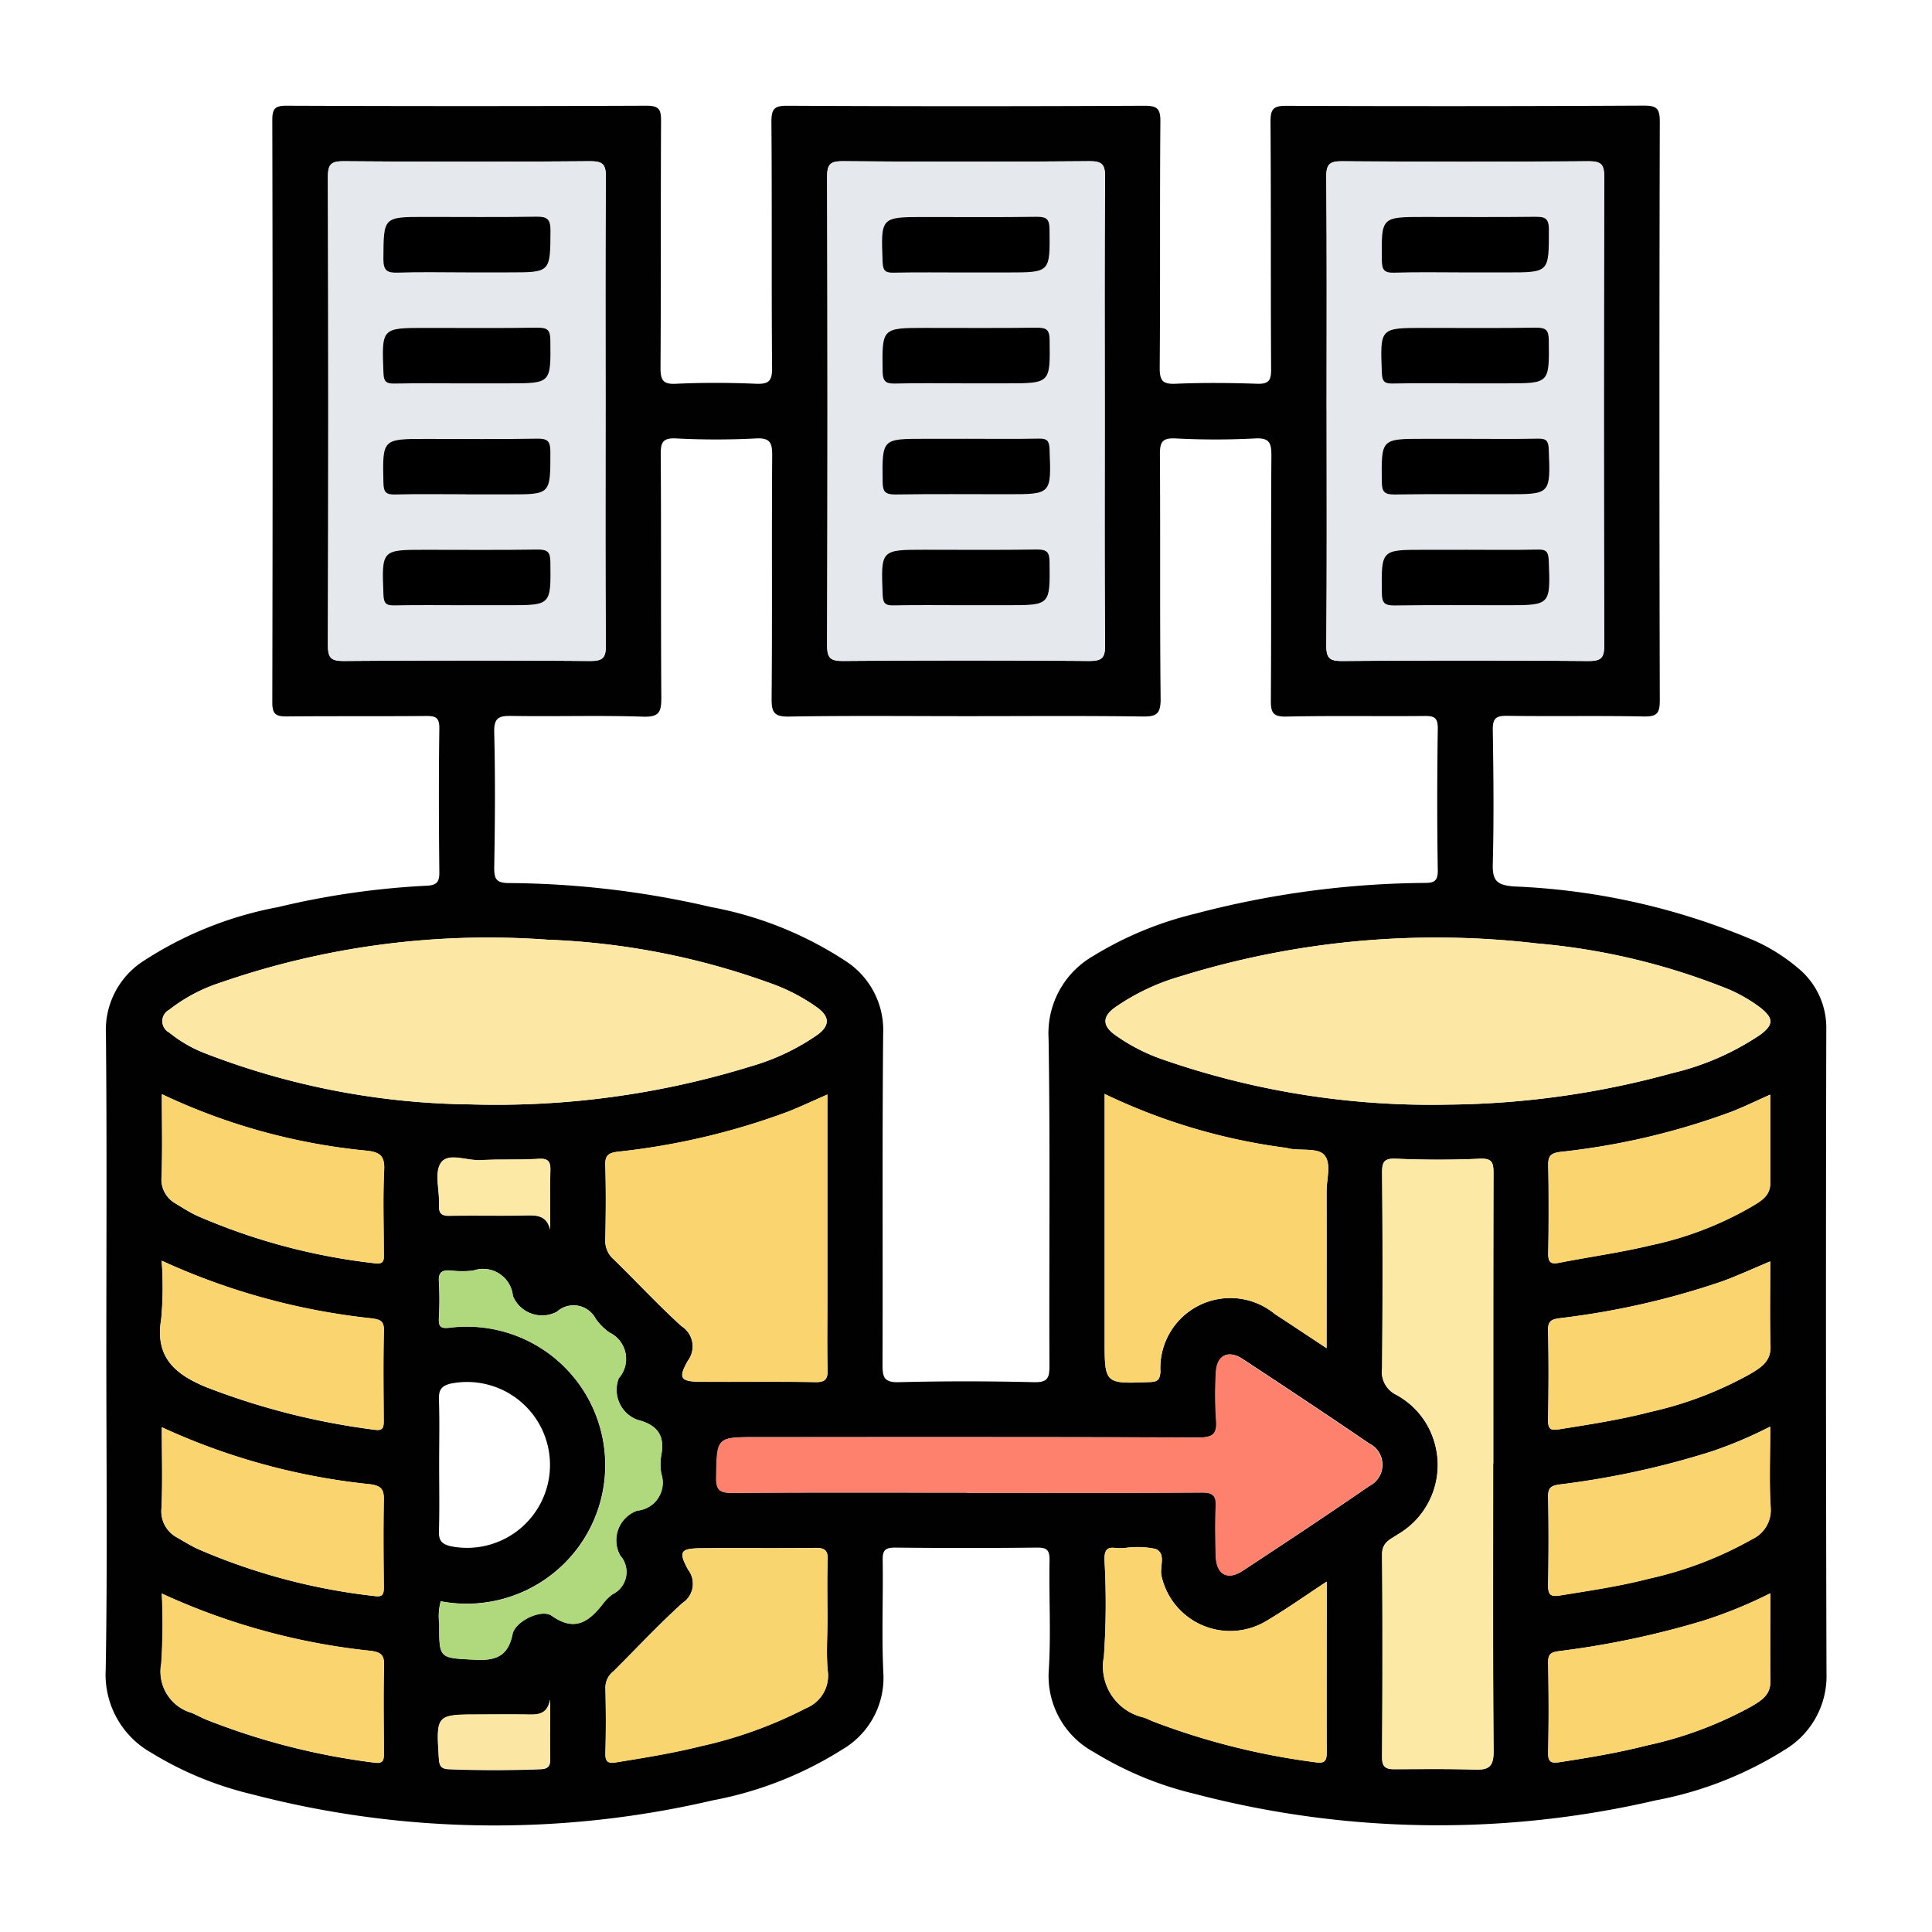 <svg xmlns="http://www.w3.org/2000/svg" xmlns:xlink="http://www.w3.org/1999/xlink" width="57" height="57" viewBox="0 0 57 57"><defs><clipPath id="clip-path"><rect id="Rectangle_58102" data-name="Rectangle 58102" width="50.763" height="50.744" fill="none"></rect></clipPath></defs><g id="Group_144756" data-name="Group 144756" transform="translate(-293 -2277)"><rect id="Rectangle_57836" data-name="Rectangle 57836" width="57" height="57" transform="translate(293 2277)" fill="#fff" opacity="0"></rect><g id="Group_144762" data-name="Group 144762" transform="translate(296.119 2280.117)"><g id="Group_144761" data-name="Group 144761" clip-path="url(#clip-path)"><path id="Path_91007" data-name="Path 91007" d="M.018,36.837c0-3.153.019-6.307-.012-9.46a2.417,2.417,0,0,1,1.082-2.124,10.95,10.95,0,0,1,3.994-1.606,23.853,23.853,0,0,1,4.391-.632c.281-.014.373-.1.37-.391-.015-1.415-.02-2.83,0-4.244.006-.349-.13-.374-.412-.372-1.363.012-2.727,0-4.091.013-.322,0-.425-.066-.425-.411q.018-8.591,0-17.182c0-.321.065-.426.41-.425q5.318.021,10.636,0c.392,0,.424.14.423.465-.012,2.42,0,4.841-.016,7.261,0,.371.07.5.465.477.782-.036,1.569-.033,2.351,0,.376.015.479-.077.476-.467-.021-2.42,0-4.841-.02-7.261,0-.376.08-.476.468-.474q5.267.026,10.534,0c.377,0,.477.08.474.468-.02,2.42,0,4.841-.02,7.261,0,.378.081.49.469.473.8-.034,1.6-.027,2.4,0,.334.011.42-.084.418-.418-.015-2.437,0-4.875-.018-7.312,0-.383.091-.472.472-.47Q40.113.026,45.38,0c.384,0,.471.091.47.472q-.021,8.539,0,17.079c0,.383-.089.478-.471.471-1.346-.026-2.693,0-4.039-.019-.337-.005-.421.088-.417.42.02,1.312.034,2.626,0,3.937-.015.5.11.638.625.677a20.136,20.136,0,0,1,7.125,1.612,5.379,5.379,0,0,1,1.246.789,2.273,2.273,0,0,1,.843,1.829q-.021,9.486.006,18.971A2.534,2.534,0,0,1,49.55,48.5a10.919,10.919,0,0,1-3.821,1.5,28.323,28.323,0,0,1-13.605-.193,10.154,10.154,0,0,1-2.956-1.222,2.551,2.551,0,0,1-1.343-2.452c.065-1.07,0-2.147.021-3.221,0-.284-.068-.372-.362-.369q-2.1.023-4.193,0c-.286,0-.372.071-.368.363.017,1.108-.033,2.218.019,3.323A2.446,2.446,0,0,1,21.73,48.5a10.918,10.918,0,0,1-3.821,1.5A28.323,28.323,0,0,1,4.3,49.817a10.151,10.151,0,0,1-2.956-1.222A2.643,2.643,0,0,1,0,46.143c.053-3.1.018-6.2.018-9.307M25.425,18.013c-1.755,0-3.511-.018-5.266.012-.444.008-.516-.127-.513-.534.021-2.386,0-4.772.017-7.158,0-.366-.043-.538-.479-.514a22.569,22.569,0,0,1-2.351,0c-.408-.021-.461.124-.458.484.016,2.386,0,4.772.017,7.158,0,.415-.049.583-.533.567-1.294-.043-2.59,0-3.885-.022-.371-.006-.523.052-.512.481.033,1.329.024,2.659,0,3.988,0,.338.053.459.43.462a27.006,27.006,0,0,1,5.973.709,10.826,10.826,0,0,1,3.992,1.61,2.423,2.423,0,0,1,1.08,2.126c-.03,3.255-.007,6.511-.019,9.766,0,.365.044.526.478.515,1.329-.034,2.659-.032,3.988,0,.406.01.46-.124.459-.483-.014-3.221.025-6.443-.026-9.664a2.627,2.627,0,0,1,1.308-2.422,10.4,10.4,0,0,1,3-1.248,27.294,27.294,0,0,1,6.763-.913c.28,0,.418-.028.412-.375-.023-1.4-.019-2.8,0-4.193,0-.3-.1-.359-.374-.357-1.363.013-2.727-.012-4.09.017-.4.009-.463-.117-.461-.481.017-2.4,0-4.806.016-7.21,0-.364-.041-.539-.478-.515a22.538,22.538,0,0,1-2.351,0c-.406-.02-.462.122-.46.483.016,2.4-.005,4.806.021,7.209,0,.445-.128.517-.535.512-1.721-.024-3.443-.01-5.164-.01m-10.678-9c0-2.3-.01-4.6.01-6.9,0-.382-.09-.475-.472-.472q-3.63.029-7.259,0c-.385,0-.471.093-.47.473q.022,6.9,0,13.8c0,.382.089.475.472.472q3.629-.029,7.259,0c.385,0,.474-.093.47-.473-.02-2.3-.01-4.6-.01-6.9m14.728.052c0-2.318-.01-4.635.01-6.953,0-.38-.086-.476-.471-.473q-3.629.03-7.259,0c-.383,0-.473.09-.471.472q.022,6.9,0,13.8c0,.38.086.476.47.473q3.629-.03,7.259,0c.383,0,.475-.09.472-.472-.02-2.283-.01-4.567-.01-6.85m6.546-.1c0,2.318.01,4.635-.01,6.953,0,.38.086.476.47.473q3.63-.03,7.259,0c.382,0,.473-.089.471-.471q-.022-6.9,0-13.8c0-.38-.085-.476-.47-.473q-3.629.03-7.259,0c-.382,0-.475.089-.472.472.02,2.283.01,4.567.01,6.85M10.771,29.467a25.436,25.436,0,0,0,8.276-1.127,6.61,6.61,0,0,0,1.967-.939c.344-.26.344-.514,0-.775a5.558,5.558,0,0,0-1.442-.747,21.586,21.586,0,0,0-6.531-1.27A24.146,24.146,0,0,0,3.35,25.886a4.861,4.861,0,0,0-1.476.789.38.38,0,0,0,0,.673,3.916,3.916,0,0,0,1.007.592,22.33,22.33,0,0,0,7.891,1.527m28.9.005a25.647,25.647,0,0,0,6.543-.926,7.864,7.864,0,0,0,2.6-1.133c.4-.3.4-.484.006-.8a4.531,4.531,0,0,0-1.16-.63,19.546,19.546,0,0,0-5.442-1.266,25.445,25.445,0,0,0-10.492.968,6.538,6.538,0,0,0-1.969.938c-.343.257-.347.514,0,.775a5.492,5.492,0,0,0,1.443.747,24.074,24.074,0,0,0,8.476,1.326m1.262,10.6c0-2.862,0-5.724.006-8.587,0-.32-.057-.429-.413-.413-.816.038-1.635.036-2.451,0-.343-.014-.424.071-.421.405q.023,2.888,0,5.775a.753.753,0,0,0,.408.78,2.323,2.323,0,0,1,1.132,1.391,2.367,2.367,0,0,1-1.077,2.732c-.211.146-.467.225-.464.593.02,1.993.015,3.987,0,5.98,0,.274.1.356.35.354.8,0,1.6-.012,2.4.012.408.013.543-.1.539-.541-.023-2.828-.012-5.656-.012-8.484m-15.542.856c2.316,0,4.632.007,6.948-.008.338,0,.439.092.419.424-.028.475-.015.953-.005,1.43.011.561.337.755.792.456,1.251-.822,2.5-1.649,3.734-2.5a.7.7,0,0,0,0-1.253c-1.236-.845-2.484-1.672-3.735-2.494-.435-.286-.77-.107-.787.409a11.409,11.409,0,0,0,.006,1.379c.038.43-.1.529-.526.527-4.342-.017-8.685-.011-13.027-.011-1.193,0-1.173,0-1.195,1.177-.007.395.111.471.482.468,2.3-.018,4.6-.009,6.9-.009m-4.1-11.745c-.433.189-.785.354-1.146.5A20.691,20.691,0,0,1,15.1,30.866c-.27.036-.371.105-.362.394.022.731.017,1.464,0,2.2a.72.72,0,0,0,.245.577c.671.653,1.307,1.343,2,1.972a.706.706,0,0,1,.19,1.023c-.294.519-.217.616.4.62,1.123.008,2.247-.009,3.37.01.311.005.359-.113.352-.383-.017-.663-.005-1.327-.005-1.991,0-2.021,0-4.042,0-6.106m8.183-.018v7.248c0,1.305,0,1.3,1.32,1.248.231-.009.309-.053.325-.307a2.065,2.065,0,0,1,3.377-1.7c.491.32.978.646,1.525,1.006,0-1.6,0-3.112,0-4.624,0-.371.154-.837-.076-1.084-.179-.193-.641-.123-.977-.171-.051-.007-.1-.024-.15-.031a17.549,17.549,0,0,1-5.34-1.586M21.293,44.7c0-.6-.016-1.191.007-1.786.011-.3-.089-.367-.371-.363-1.122.015-2.245,0-3.368.009-.606.006-.672.1-.378.634a.68.68,0,0,1-.17.984c-.705.639-1.355,1.338-2.031,2.01a.612.612,0,0,0-.24.476c.015.646.018,1.293,0,1.939-.008.266.083.311.323.272.838-.136,1.676-.271,2.5-.477a12.721,12.721,0,0,0,3.1-1.122,1.034,1.034,0,0,0,.637-1.1c-.047-.489-.01-.986-.01-1.479m14.728-1.149c-.63.413-1.18.805-1.759,1.148a2.075,2.075,0,0,1-3.107-1.3c-.074-.279.153-.679-.184-.816a2.6,2.6,0,0,0-.911-.025,1.742,1.742,0,0,1-.255,0c-.277-.043-.34.082-.336.343a22.684,22.684,0,0,1-.017,2.858,1.542,1.542,0,0,0,1.181,1.8c.1.036.187.08.281.119a20.912,20.912,0,0,0,4.782,1.2c.3.047.33-.067.329-.317-.009-1.634,0-3.269,0-5.007M9.882,44.13a1.664,1.664,0,0,0-.043.655c-.005,1.049,0,1.008,1.054,1.064.617.033.977-.105,1.108-.757.077-.381.855-.754,1.156-.54.673.48,1.1.178,1.505-.347a1.382,1.382,0,0,1,.289-.288.73.73,0,0,0,.227-1.142.927.927,0,0,1,.5-1.325.83.83,0,0,0,.712-1.088,1.583,1.583,0,0,1,0-.56c.11-.592-.137-.887-.71-1.032a.947.947,0,0,1-.546-1.226.862.862,0,0,0-.277-1.35,1.712,1.712,0,0,1-.4-.4.735.735,0,0,0-1.146-.211.933.933,0,0,1-1.3-.466.882.882,0,0,0-1.164-.75,2.822,2.822,0,0,1-.663,0c-.252-.02-.375.042-.356.329a9.038,9.038,0,0,1,0,1.073c-.014.282.071.314.348.28a4.088,4.088,0,1,1-.3,8.075m39.23-5.153a12.365,12.365,0,0,1-1.746.739,24.876,24.876,0,0,1-4.472.97c-.249.035-.34.1-.335.366.017.867.014,1.735,0,2.6,0,.256.041.357.334.31.888-.145,1.78-.277,2.651-.5a11,11,0,0,0,3.03-1.161.948.948,0,0,0,.548-.942c-.045-.762-.012-1.529-.012-2.379m0-4.874c-.5.209-.944.413-1.4.582a23.215,23.215,0,0,1-4.806,1.092c-.233.033-.353.074-.346.356.021.884.017,1.769,0,2.653,0,.267.083.307.324.269.906-.144,1.812-.284,2.7-.514a10.9,10.9,0,0,0,2.938-1.119c.3-.18.609-.359.6-.81-.024-.815-.007-1.632-.007-2.508m0,9.791a13.421,13.421,0,0,1-2.007.817,25.705,25.705,0,0,1-4.232.889c-.229.031-.317.086-.312.335.016.884.02,1.77,0,2.654-.007.307.111.321.358.283.857-.131,1.711-.275,2.551-.489a11.324,11.324,0,0,0,3.088-1.153c.271-.163.563-.325.559-.724-.01-.848,0-1.7,0-2.611m-47.458-4.9c0,.848.024,1.614-.009,2.377a.877.877,0,0,0,.468.881c.19.111.379.226.577.322a18.11,18.11,0,0,0,5.24,1.4c.256.039.274-.074.273-.274-.007-.85-.015-1.7,0-2.55.007-.3-.056-.426-.393-.473a19.377,19.377,0,0,1-6.159-1.684m0-4.911A10.606,10.606,0,0,1,1.639,35.8c-.192,1.123.4,1.629,1.325,2.01a21.049,21.049,0,0,0,4.97,1.258c.262.039.27-.084.269-.278-.005-.884-.016-1.769.005-2.652.007-.285-.118-.32-.349-.354a19.838,19.838,0,0,1-6.2-1.7m0,9.819a18.255,18.255,0,0,1-.016,2.061,1.265,1.265,0,0,0,.895,1.457c.141.059.275.134.415.194a20.254,20.254,0,0,0,4.968,1.273c.3.046.287-.108.286-.311,0-.851-.017-1.7.006-2.551.008-.3-.081-.39-.381-.433A19.533,19.533,0,0,1,1.655,43.9m0-14.735c0,.858.018,1.642-.008,2.423a.816.816,0,0,0,.416.806c.2.122.4.251.618.354a18.219,18.219,0,0,0,5.245,1.406c.316.048.276-.131.276-.32,0-.817-.029-1.635.011-2.45.02-.408-.142-.506-.5-.549a18.1,18.1,0,0,1-6.062-1.67m47.457.012c-.4.179-.749.347-1.107.491a20.928,20.928,0,0,1-5.093,1.2c-.281.037-.358.127-.352.4.018.868.016,1.736,0,2.6,0,.263.078.318.322.27.9-.176,1.812-.3,2.7-.515a10.109,10.109,0,0,0,2.94-1.119c.266-.162.586-.314.587-.708,0-.862,0-1.723,0-2.626M9.837,40.071c0,.663.013,1.326-.006,1.989-.008.271.079.378.345.442a2.447,2.447,0,1,0,.015-4.8c-.3.067-.369.2-.36.483.021.628.006,1.258.006,1.887m3.273,6.974c-.091.47-.416.431-.733.426-.443-.008-.886,0-1.328,0-1.306,0-1.3,0-1.218,1.3.013.21.063.3.285.312q1.354.053,2.707,0c.213-.008.3-.082.292-.3-.013-.576,0-1.152,0-1.728m0-13.886c0-.578-.013-1.156.006-1.733.009-.282-.057-.38-.363-.358-.559.039-1.122,0-1.682.039-.409.026-.967-.242-1.185.082-.2.293-.032.823-.053,1.247-.013.252.079.314.318.309.731-.014,1.462.006,2.193-.01.34-.007.656-.028.767.423" transform="translate(0 -0.001)" fill="#010101"></path><path id="Path_91008" data-name="Path 91008" d="M71.913,23.29c0,2.3-.01,4.6.01,6.9,0,.38-.086.476-.47.473q-3.63-.03-7.259,0c-.382,0-.473-.089-.471-.472q.022-6.9,0-13.8c0-.38.085-.476.47-.473q3.63.03,7.259,0c.382,0,.475.089.472.472-.02,2.3-.01,4.6-.01,6.9m-4.141,5.728H69.05c1.262,0,1.252,0,1.235-1.279,0-.291-.083-.368-.369-.364-1.107.016-2.214.006-3.321.006-1.3,0-1.288,0-1.235,1.33.01.246.074.317.317.311.7-.015,1.4-.005,2.095-.005m.024-3.273h1.277c1.225,0,1.213,0,1.213-1.252,0-.315-.077-.4-.394-.393-1.089.021-2.18.008-3.27.008-1.3,0-1.291,0-1.262,1.3.006.266.073.347.341.34.7-.018,1.4-.006,2.095-.006m.027-3.273h1.226c1.262,0,1.252,0,1.236-1.278,0-.289-.081-.369-.368-.365-1.107.016-2.214.007-3.321.007-1.3,0-1.288,0-1.235,1.33.01.245.072.317.316.312.715-.015,1.43-.005,2.146-.005M67.779,19.2h1.277c1.238,0,1.223,0,1.231-1.235,0-.35-.111-.414-.429-.409-1.09.018-2.18.007-3.27.007-1.238,0-1.223,0-1.231,1.235,0,.35.111.42.429.409.663-.023,1.328-.007,1.992-.007" transform="translate(-57.167 -14.279)" fill="#e5e8ec"></path><path id="Path_91009" data-name="Path 91009" d="M215.08,23.342c0,2.283-.01,4.567.01,6.85,0,.382-.089.475-.472.472q-3.63-.029-7.259,0c-.384,0-.471-.093-.47-.473q.022-6.9,0-13.8c0-.382.089-.475.471-.472q3.629.029,7.259,0c.384,0,.474.092.471.473-.02,2.317-.01,4.635-.01,6.953m-4.091.767h-1.226c-1.262,0-1.252,0-1.236,1.278,0,.289.081.369.368.365,1.107-.016,2.214-.007,3.321-.007,1.3,0,1.288,0,1.235-1.33-.01-.245-.072-.317-.316-.312-.715.015-1.43.005-2.146.005m-.04-1.637h1.226c1.308,0,1.3,0,1.277-1.289,0-.306-.108-.357-.38-.353-1.09.014-2.18.006-3.27.006-1.308,0-1.3,0-1.277,1.289,0,.306.108.36.38.353.681-.017,1.362-.006,2.043-.006m.041-3.273h1.226c1.262,0,1.252,0,1.236-1.279,0-.29-.082-.369-.368-.364-1.107.016-2.214.007-3.321.007-1.3,0-1.288,0-1.235,1.33.01.245.073.317.317.312.715-.015,1.43-.005,2.146-.005m-.052,9.819h1.277c1.263,0,1.253,0,1.237-1.278,0-.288-.079-.37-.367-.366-1.107.016-2.214.007-3.321.007-1.3,0-1.288,0-1.236,1.329.01.244.07.318.316.313.7-.015,1.4-.005,2.095-.005" transform="translate(-185.605 -14.279)" fill="#e5e8ec"></path><path id="Path_91010" data-name="Path 91010" d="M350.062,23.239c0-2.284.01-4.567-.01-6.85,0-.383.09-.475.472-.472q3.629.029,7.259,0c.385,0,.471.094.47.473q-.022,6.9,0,13.8c0,.382-.089.475-.471.472q-3.629-.029-7.259,0c-.385,0-.474-.093-.47-.473.02-2.317.01-4.635.01-6.953m4.091.87h-1.226c-1.263,0-1.252,0-1.236,1.278,0,.289.08.369.368.365,1.107-.016,2.214-.007,3.321-.007,1.3,0,1.288,0,1.236-1.329-.01-.244-.072-.317-.316-.312-.715.015-1.43.005-2.146.005m-.051-1.636h1.277c1.263,0,1.252,0,1.236-1.278,0-.289-.08-.369-.368-.365-1.107.016-2.214.007-3.321.007-1.3,0-1.288,0-1.236,1.329.01.244.071.318.316.313.7-.015,1.4-.005,2.095-.005m.1-3.273h1.175c1.266,0,1.249,0,1.246-1.272,0-.349-.136-.373-.416-.37-1.09.013-2.18.005-3.27.005-1.266,0-1.257,0-1.242,1.272,0,.28.063.381.361.372.715-.022,1.43-.007,2.145-.007m-.043,8.182h-1.226c-1.263,0-1.253,0-1.238,1.276,0,.286.076.371.366.367,1.107-.017,2.214-.007,3.321-.007,1.3,0,1.289,0,1.237-1.328-.009-.242-.067-.32-.314-.314-.715.016-1.43.005-2.146.005" transform="translate(-314.041 -14.279)" fill="#e5e8ec"></path><path id="Path_91011" data-name="Path 91011" d="M25.345,243.656a22.327,22.327,0,0,1-7.891-1.527,3.913,3.913,0,0,1-1.007-.592.38.38,0,0,1,0-.673,4.862,4.862,0,0,1,1.476-.789,24.145,24.145,0,0,1,9.694-1.278,21.59,21.59,0,0,1,6.531,1.27,5.558,5.558,0,0,1,1.442.748c.342.261.342.515,0,.775a6.612,6.612,0,0,1-1.967.939,25.431,25.431,0,0,1-8.276,1.127" transform="translate(-14.573 -214.19)" fill="#fce7a5"></path><path id="Path_91012" data-name="Path 91012" d="M296.871,243.619a24.076,24.076,0,0,1-8.476-1.326,5.5,5.5,0,0,1-1.443-.747c-.344-.261-.34-.518,0-.775a6.54,6.54,0,0,1,1.969-.938,25.444,25.444,0,0,1,10.492-.968,19.544,19.544,0,0,1,5.442,1.266,4.534,4.534,0,0,1,1.16.63c.39.315.4.5-.005.8a7.861,7.861,0,0,1-2.6,1.133,25.646,25.646,0,0,1-6.543.926" transform="translate(-257.203 -214.148)" fill="#fce7a5"></path><path id="Path_91013" data-name="Path 91013" d="M369.245,310.976c0,2.828-.011,5.656.012,8.484,0,.438-.132.553-.539.541-.8-.025-1.6-.017-2.4-.012-.254,0-.352-.08-.35-.354.011-1.993.017-3.987,0-5.98,0-.368.252-.447.464-.593a2.367,2.367,0,0,0,1.077-2.732,2.323,2.323,0,0,0-1.132-1.391.753.753,0,0,1-.408-.78q.028-2.887,0-5.775c0-.334.079-.42.421-.405.816.034,1.636.036,2.452,0,.356-.017.415.092.413.413-.011,2.862-.006,5.725-.006,8.587" transform="translate(-328.314 -270.91)" fill="#fde9a6"></path><path id="Path_91014" data-name="Path 91014" d="M182.437,362.243c-2.3,0-4.6-.009-6.9.009-.371,0-.49-.074-.482-.468.022-1.176,0-1.177,1.195-1.177,4.343,0,8.685-.007,13.027.011.424,0,.564-.1.526-.527a11.42,11.42,0,0,1-.006-1.378c.017-.516.352-.7.787-.409,1.251.822,2.5,1.649,3.735,2.494a.7.7,0,0,1,0,1.253c-1.235.846-2.483,1.673-3.734,2.5-.455.3-.781.1-.792-.456-.01-.477-.023-.955,0-1.43.019-.332-.082-.426-.419-.424-2.316.015-4.632.008-6.948.008" transform="translate(-157.049 -321.321)" fill="#fd816d"></path><path id="Path_91015" data-name="Path 91015" d="M149.829,283.622v6.106c0,.664-.011,1.328.005,1.991.007.27-.042.388-.352.383-1.123-.019-2.246,0-3.369-.01-.618,0-.694-.1-.4-.62a.706.706,0,0,0-.19-1.023c-.692-.629-1.328-1.319-2-1.972a.721.721,0,0,1-.245-.577c.014-.732.02-1.464,0-2.2-.009-.289.092-.358.362-.394a20.683,20.683,0,0,0,5.044-1.189c.361-.145.713-.31,1.146-.5" transform="translate(-128.536 -254.445)" fill="#fad56f"></path><path id="Path_91016" data-name="Path 91016" d="M286.519,283.444a17.545,17.545,0,0,0,5.339,1.586c.05.008.1.024.15.032.336.048.8-.022.977.171.23.248.073.714.076,1.085.008,1.512,0,3.024,0,4.624-.546-.361-1.034-.686-1.525-1.006a2.065,2.065,0,0,0-3.377,1.7c-.016.253-.093.3-.325.307-1.32.051-1.32.057-1.32-1.248v-7.248Z" transform="translate(-257.044 -254.285)" fill="#fad56f"></path><path id="Path_91017" data-name="Path 91017" d="M149.841,415.787c0,.493-.037.99.01,1.479a1.034,1.034,0,0,1-.637,1.1,12.728,12.728,0,0,1-3.1,1.122c-.825.207-1.663.341-2.5.477-.241.039-.331-.006-.323-.272.018-.646.016-1.293,0-1.939a.613.613,0,0,1,.24-.476c.676-.671,1.325-1.371,2.031-2.01a.68.68,0,0,0,.17-.984c-.294-.535-.228-.629.378-.634,1.123-.01,2.245.006,3.368-.009.283,0,.383.068.371.363-.022.594-.007,1.19-.007,1.786" transform="translate(-128.548 -371.085)" fill="#f9d56f"></path><path id="Path_91018" data-name="Path 91018" d="M292.721,414.437c0,1.739,0,3.373,0,5.007,0,.251-.029.364-.329.317a20.9,20.9,0,0,1-4.782-1.2c-.094-.039-.186-.083-.281-.119a1.542,1.542,0,0,1-1.181-1.8,22.665,22.665,0,0,0,.017-2.858c0-.261.059-.385.336-.343a1.75,1.75,0,0,0,.255,0,2.6,2.6,0,0,1,.911.025c.337.137.109.537.183.816a2.075,2.075,0,0,0,3.107,1.3c.579-.342,1.129-.734,1.759-1.148" transform="translate(-256.7 -370.884)" fill="#fad56f"></path><path id="Path_91019" data-name="Path 91019" d="M95.593,343.635a4.088,4.088,0,1,0,.3-8.075c-.277.035-.363,0-.349-.28a9.018,9.018,0,0,0,0-1.073c-.02-.288.1-.349.356-.329a2.82,2.82,0,0,0,.663,0,.882.882,0,0,1,1.164.75.932.932,0,0,0,1.3.466.735.735,0,0,1,1.146.211,1.709,1.709,0,0,0,.4.4.862.862,0,0,1,.277,1.35.947.947,0,0,0,.546,1.226c.573.144.82.439.71,1.032a1.585,1.585,0,0,0,0,.56.83.83,0,0,1-.712,1.088.927.927,0,0,0-.5,1.324.73.73,0,0,1-.227,1.142,1.386,1.386,0,0,0-.289.288c-.408.525-.832.827-1.505.347-.3-.214-1.079.158-1.156.54-.131.651-.491.789-1.108.757-1.055-.056-1.06-.016-1.054-1.064a1.662,1.662,0,0,1,.043-.655" transform="translate(-85.711 -299.506)" fill="#b0d87c"></path><path id="Path_91020" data-name="Path 91020" d="M420.265,378.874c0,.85-.033,1.617.012,2.379a.948.948,0,0,1-.548.942,10.993,10.993,0,0,1-3.03,1.161c-.871.227-1.763.359-2.651.5-.292.048-.337-.054-.333-.31.012-.867.015-1.735,0-2.6-.005-.264.086-.331.335-.366a24.891,24.891,0,0,0,4.472-.97,12.379,12.379,0,0,0,1.746-.739" transform="translate(-371.152 -339.898)" fill="#f9d46f"></path><path id="Path_91021" data-name="Path 91021" d="M420.252,331.491c0,.876-.017,1.692.007,2.508.014.451-.3.63-.6.81a10.9,10.9,0,0,1-2.938,1.119c-.889.23-1.795.371-2.7.514-.241.038-.329,0-.324-.269.015-.884.019-1.769,0-2.653-.007-.282.113-.323.346-.356a23.212,23.212,0,0,0,4.806-1.092c.457-.169.9-.373,1.4-.582" transform="translate(-371.14 -297.389)" fill="#f9d46f"></path><path id="Path_91022" data-name="Path 91022" d="M420.256,426.669c0,.914-.007,1.762,0,2.611,0,.4-.287.562-.559.724a11.321,11.321,0,0,1-3.088,1.153c-.84.214-1.694.357-2.551.489-.248.038-.365.024-.358-.283.021-.884.017-1.769,0-2.654,0-.249.083-.3.312-.335a25.689,25.689,0,0,0,4.232-.889,13.426,13.426,0,0,0,2.007-.816" transform="translate(-371.144 -382.776)" fill="#f9d46f"></path><path id="Path_91023" data-name="Path 91023" d="M15.995,378.994a19.374,19.374,0,0,0,6.159,1.684c.337.047.4.17.393.473-.019.85-.01,1.7,0,2.55,0,.2-.016.314-.273.274a18.11,18.11,0,0,1-5.24-1.4c-.2-.1-.387-.211-.577-.322a.877.877,0,0,1-.468-.881c.033-.763.009-1.529.009-2.377" transform="translate(-14.34 -340.005)" fill="#f9d46f"></path><path id="Path_91024" data-name="Path 91024" d="M15.638,331.252a19.84,19.84,0,0,0,6.2,1.7c.231.034.356.069.349.354-.021.884-.011,1.768-.005,2.652,0,.194-.007.318-.269.278a21.044,21.044,0,0,1-4.97-1.257c-.922-.381-1.517-.887-1.325-2.01a10.6,10.6,0,0,0,.016-1.717" transform="translate(-13.982 -297.175)" fill="#f9d46f"></path><path id="Path_91025" data-name="Path 91025" d="M15.826,426.7A19.54,19.54,0,0,0,22,428.39c.3.043.389.129.381.433-.023.85-.011,1.7-.006,2.552,0,.2.013.357-.286.311a20.25,20.25,0,0,1-4.968-1.273c-.14-.06-.274-.135-.415-.194a1.265,1.265,0,0,1-.9-1.457,18.253,18.253,0,0,0,.016-2.061" transform="translate(-14.171 -382.804)" fill="#f9d46f"></path><path id="Path_91026" data-name="Path 91026" d="M16.013,283.47a18.1,18.1,0,0,0,6.062,1.67c.354.042.516.141.5.549-.04.815-.013,1.633-.011,2.45,0,.189.04.368-.276.32a18.225,18.225,0,0,1-5.245-1.406c-.213-.1-.414-.232-.618-.354a.816.816,0,0,1-.416-.806c.026-.782.008-1.565.008-2.423" transform="translate(-14.357 -254.308)" fill="#f9d46f"></path><path id="Path_91027" data-name="Path 91027" d="M420.263,283.584c0,.9,0,1.765,0,2.626,0,.395-.32.546-.587.708a10.1,10.1,0,0,1-2.94,1.119c-.891.214-1.8.339-2.7.515-.244.048-.327-.007-.322-.27.015-.868.017-1.736,0-2.6-.006-.276.071-.366.352-.4a20.931,20.931,0,0,0,5.093-1.2c.358-.143.706-.312,1.106-.491" transform="translate(-371.15 -254.411)" fill="#f9d46f"></path><path id="Path_91028" data-name="Path 91028" d="M98.583,457.3c0,.576-.009,1.152,0,1.728,0,.223-.079.3-.292.3q-1.354.053-2.707,0c-.222-.009-.271-.1-.285-.312-.082-1.3-.088-1.3,1.218-1.3.443,0,.886-.006,1.328,0,.317.006.642.044.733-.426" transform="translate(-85.472 -410.255)" fill="#fbe6a4"></path><path id="Path_91029" data-name="Path 91029" d="M98.465,303.738c-.11-.451-.427-.43-.767-.423-.731.016-1.462,0-2.193.01-.239,0-.331-.057-.318-.309.021-.424-.145-.954.053-1.247.219-.324.776-.057,1.185-.082.559-.035,1.123,0,1.682-.039.306-.021.372.077.363.358-.019.577-.006,1.155-.006,1.732" transform="translate(-85.355 -270.579)" fill="#fde9a6"></path><path id="Path_91030" data-name="Path 91030" d="M81.914,128.943c-.7,0-1.4-.01-2.095.005-.243.005-.307-.066-.317-.311-.053-1.331-.061-1.33,1.235-1.33,1.107,0,2.214.01,3.321-.007.286,0,.365.073.369.364.016,1.279.027,1.279-1.235,1.279H81.914" transform="translate(-71.308 -114.204)"></path><path id="Path_91031" data-name="Path 91031" d="M82.02,97.113c-.7,0-1.4-.012-2.095.006-.268.007-.335-.074-.341-.34-.029-1.3-.038-1.3,1.262-1.3,1.09,0,2.18.013,3.27-.008.317-.006.394.078.394.393,0,1.252.013,1.252-1.213,1.252H82.02" transform="translate(-71.391 -85.647)"></path><path id="Path_91032" data-name="Path 91032" d="M81.966,65.313c-.715,0-1.431-.01-2.146.005-.244.005-.307-.068-.316-.312-.053-1.33-.061-1.33,1.235-1.33,1.107,0,2.214.01,3.321-.007.287,0,.365.075.368.365.016,1.278.026,1.278-1.236,1.278H81.966" transform="translate(-71.31 -57.119)"></path><path id="Path_91033" data-name="Path 91033" d="M82.045,33.492c-.664,0-1.329-.016-1.992.007-.318.011-.431-.059-.429-.409.008-1.235-.007-1.235,1.231-1.235,1.09,0,2.18.011,3.27-.007.318-.005.431.059.429.409-.008,1.235.008,1.235-1.231,1.235Z" transform="translate(-71.432 -28.572)"></path><path id="Path_91034" data-name="Path 91034" d="M225.244,95.5c.715,0,1.431.01,2.146-.005.244-.005.307.068.316.312.053,1.33.061,1.33-1.235,1.33-1.107,0-2.214-.01-3.321.007-.287,0-.365-.075-.368-.365-.016-1.278-.026-1.278,1.236-1.278h1.226" transform="translate(-199.86 -85.672)"></path><path id="Path_91035" data-name="Path 91035" d="M225.19,65.32c-.681,0-1.363-.012-2.043.006-.272.007-.376-.047-.38-.353-.018-1.289-.03-1.289,1.277-1.289,1.09,0,2.18.008,3.27-.006.272,0,.376.047.38.353.018,1.289.03,1.289-1.277,1.289H225.19" transform="translate(-199.846 -57.127)"></path><path id="Path_91036" data-name="Path 91036" d="M225.133,33.5c-.715,0-1.431-.01-2.146.005-.244.005-.307-.067-.317-.312-.053-1.33-.061-1.33,1.235-1.33,1.107,0,2.214.01,3.321-.007.287,0,.365.075.368.364.016,1.279.026,1.279-1.236,1.279h-1.226" transform="translate(-199.749 -28.577)"></path><path id="Path_91037" data-name="Path 91037" d="M225.084,128.942c-.7,0-1.4-.01-2.095.005-.245.005-.306-.07-.316-.313-.052-1.329-.06-1.329,1.236-1.329,1.107,0,2.214.01,3.321-.007.288,0,.364.078.367.366.016,1.278.026,1.278-1.237,1.278h-1.277" transform="translate(-199.751 -114.203)"></path><path id="Path_91038" data-name="Path 91038" d="M368.412,95.5c.715,0,1.431.01,2.146-.005.245-.005.307.068.316.312.053,1.33.061,1.329-1.236,1.329-1.107,0-2.214-.01-3.321.007-.288,0-.364-.076-.368-.365-.016-1.278-.026-1.278,1.236-1.278h1.226" transform="translate(-328.3 -85.671)"></path><path id="Path_91039" data-name="Path 91039" d="M368.25,65.312c-.7,0-1.4-.01-2.095.005-.245.005-.306-.068-.316-.312-.053-1.33-.061-1.329,1.236-1.329,1.107,0,2.214.01,3.321-.007.288,0,.364.076.368.365.016,1.278.026,1.278-1.237,1.278H368.25" transform="translate(-328.189 -57.119)"></path><path id="Path_91040" data-name="Path 91040" d="M368.466,33.508c-.715,0-1.431-.015-2.146.007-.3.009-.358-.092-.361-.372-.015-1.272-.024-1.272,1.242-1.272,1.09,0,2.18.008,3.27-.005.28,0,.415.02.416.37,0,1.272.02,1.272-1.246,1.272h-1.175" transform="translate(-328.309 -28.587)"></path><path id="Path_91041" data-name="Path 91041" d="M368.416,127.315c.715,0,1.431.01,2.146-.005.247-.005.3.072.314.314.052,1.328.059,1.328-1.237,1.328-1.107,0-2.214-.01-3.321.007-.29,0-.363-.08-.366-.367-.016-1.277-.026-1.276,1.238-1.276h1.226" transform="translate(-328.302 -114.213)"></path></g></g></g></svg>